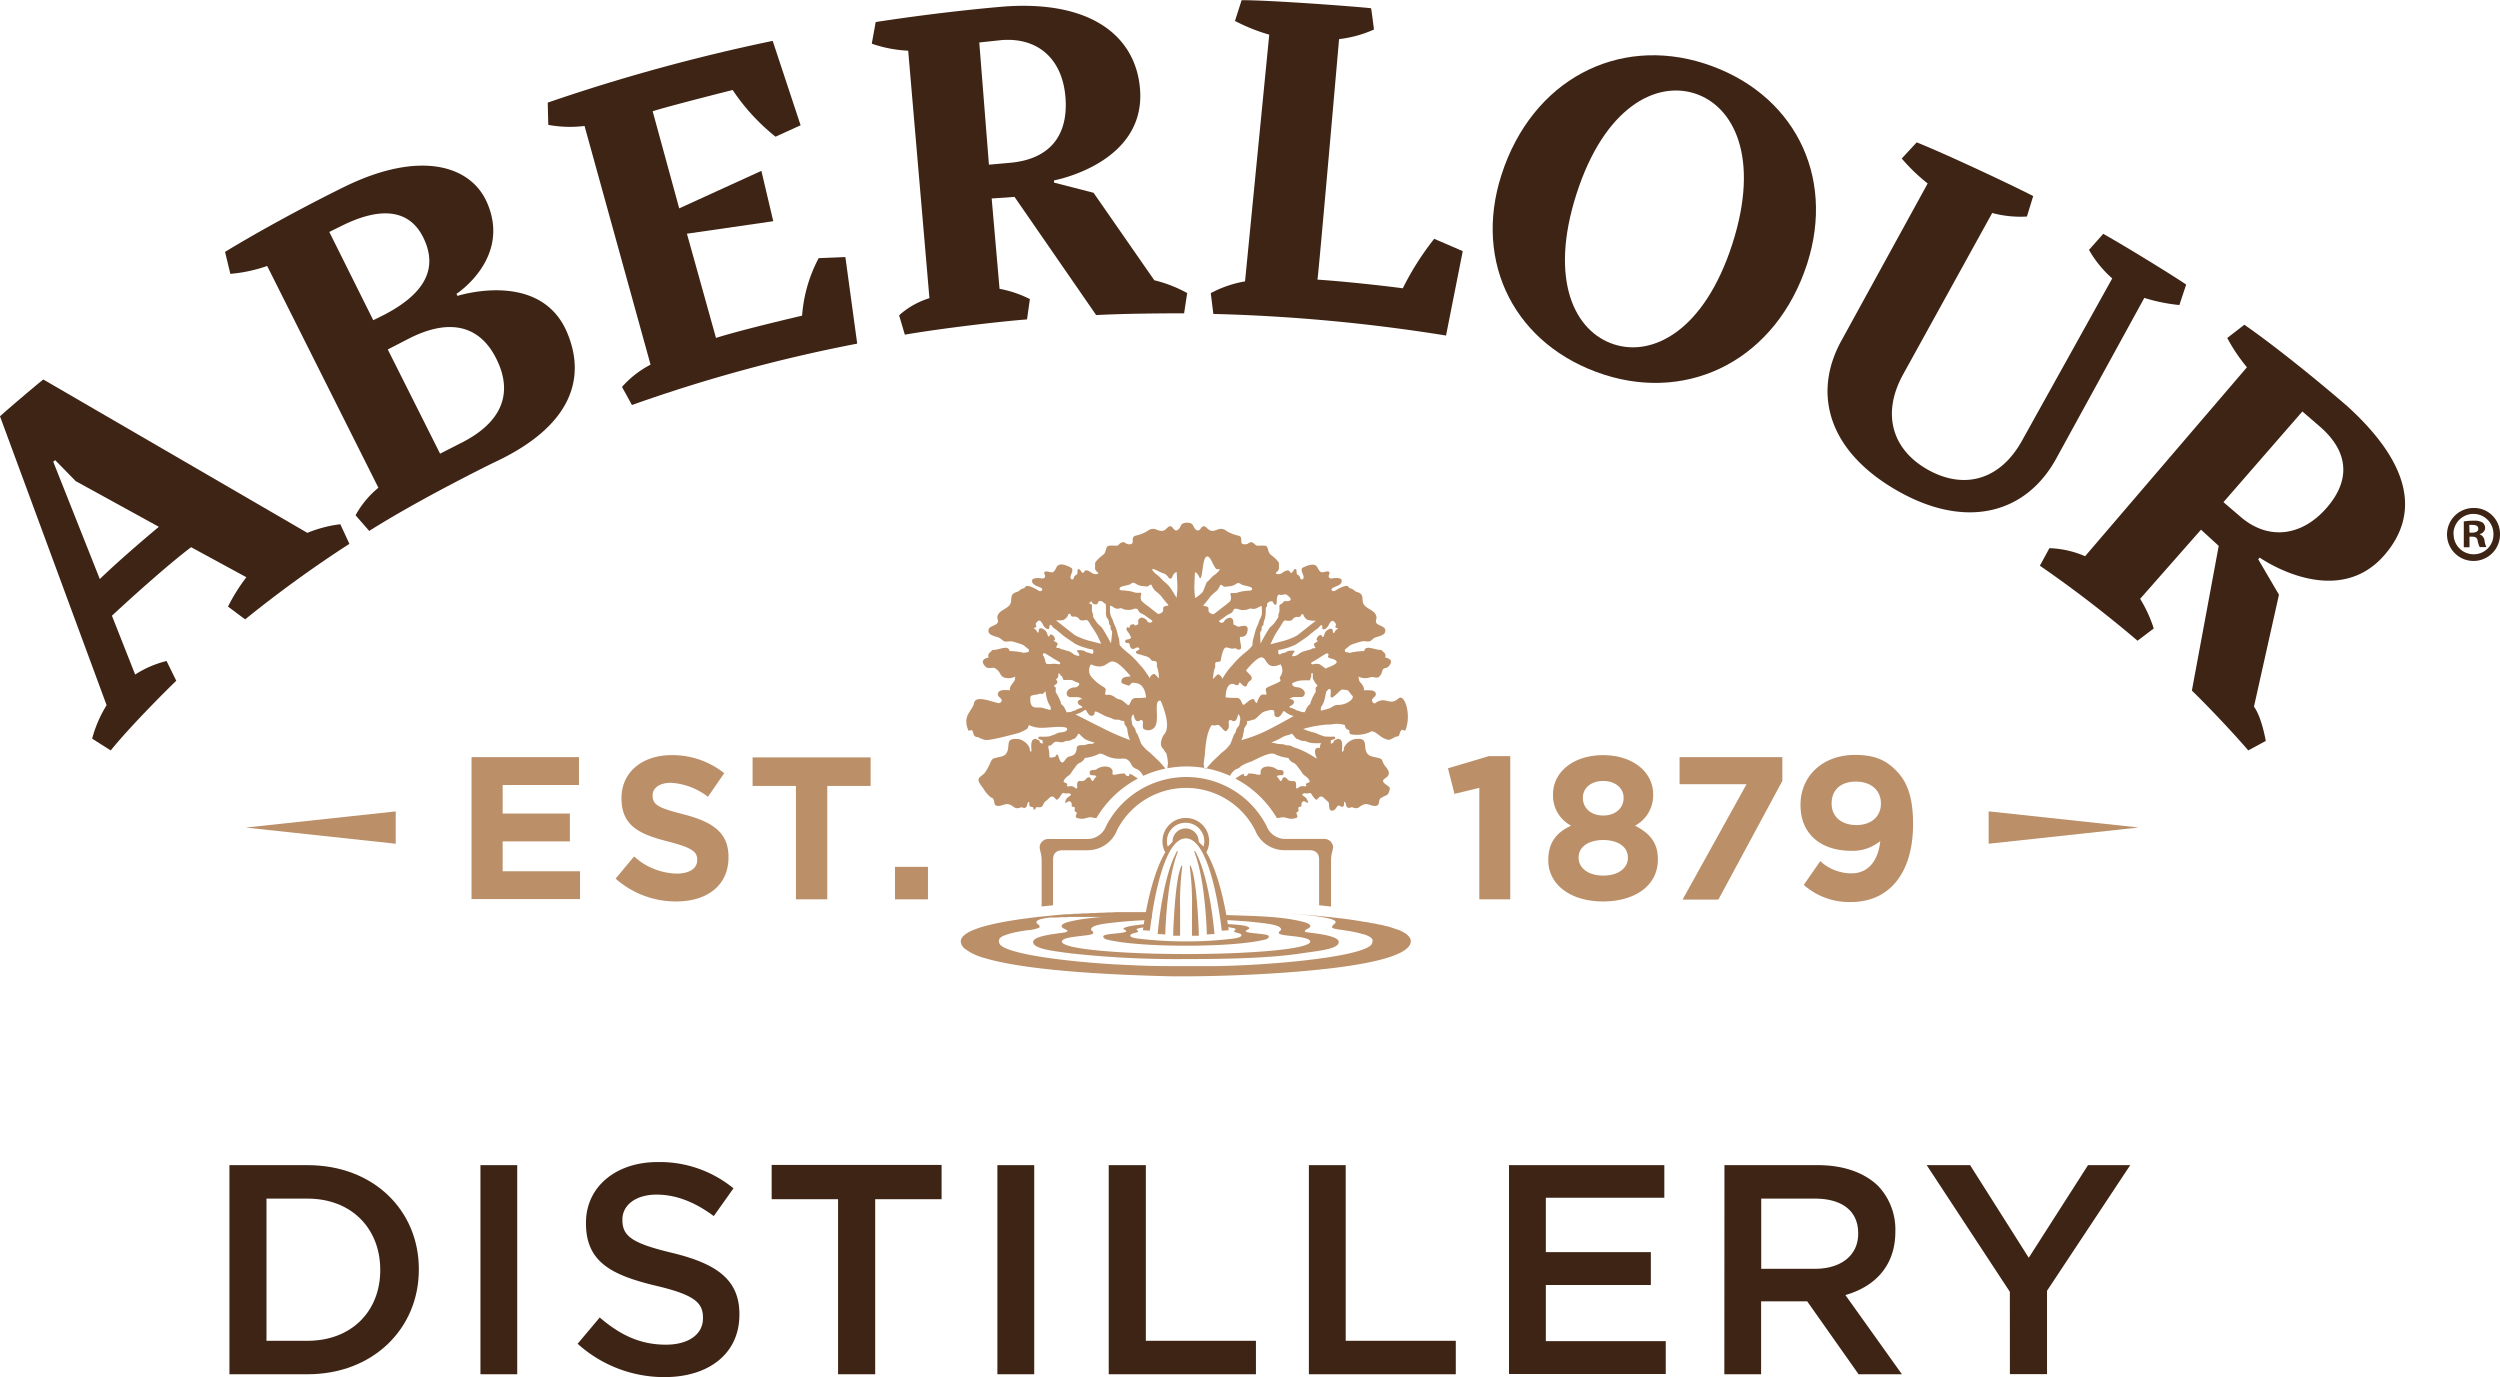 <?xml version="1.0" encoding="UTF-8"?> <svg xmlns="http://www.w3.org/2000/svg" id="Artwork" viewBox="0 0 437.82 241.19"><defs><style>.cls-1{fill:#3e2415;}.cls-2{fill:#bb8f68;}</style></defs><title>aberlour_logo</title><path class="cls-1" d="M49.51,210.29H63.19c11.53,0,19.49,7.9,19.49,18.2v.11c0,10.3-8,18.31-19.49,18.31H49.51Zm13.68,30.76c7.7,0,12.73-5.18,12.73-12.35v-.1c0-7.17-5-12.45-12.73-12.45H56v24.9Z" transform="translate(-9.33 -6.24)"></path><path class="cls-1" d="M93.47,210.29h6.44v36.62H93.47Z" transform="translate(-9.33 -6.24)"></path><path class="cls-1" d="M110.49,241.57l3.87-4.6c3.51,3,7,4.76,11.58,4.76,4,0,6.5-1.83,6.5-4.61V237c0-2.62-1.47-4-8.28-5.6-7.81-1.88-12.21-4.18-12.21-10.93v-.1c0-6.28,5.24-10.62,12.53-10.62a20.34,20.34,0,0,1,13.3,4.6l-3.45,4.86c-3.3-2.45-6.61-3.76-10-3.76-3.77,0-6,1.93-6,4.34v.1c0,2.83,1.67,4.08,8.7,5.76,7.75,1.88,11.79,4.65,11.79,10.72v.11c0,6.85-5.4,10.93-13.1,10.93A22.62,22.62,0,0,1,110.49,241.57Z" transform="translate(-9.33 -6.24)"></path><path class="cls-1" d="M156.1,216.25H144.47v-6h29.76v6H162.6v30.66h-6.5Z" transform="translate(-9.33 -6.24)"></path><path class="cls-1" d="M184,210.29h6.45v36.62H184Z" transform="translate(-9.33 -6.24)"></path><path class="cls-1" d="M203.5,210.29H210v30.76h19.28v5.86H203.5Z" transform="translate(-9.33 -6.24)"></path><path class="cls-1" d="M238.55,210.29H245v30.76h19.28v5.86H238.55Z" transform="translate(-9.33 -6.24)"></path><path class="cls-1" d="M273.6,210.29h27.2V216H280.05v9.52h18.39v5.76H280.05v9.83h21v5.76H273.6Z" transform="translate(-9.33 -6.24)"></path><path class="cls-1" d="M311.33,210.29h16.35c4.61,0,8.22,1.36,10.58,3.66a11.06,11.06,0,0,1,3,7.9v.1c0,6-3.62,9.63-8.75,11.09l9.9,13.87h-7.59l-9-12.77h-8.07v12.77h-6.44Zm15.87,18.15c4.61,0,7.55-2.41,7.55-6.12v-.1c0-3.93-2.83-6.07-7.6-6.07h-9.38v12.29Z" transform="translate(-9.33 -6.24)"></path><path class="cls-1" d="M361.31,232.47l-14.56-22.18h7.6l10.27,16.22L375,210.29h7.39l-14.57,22v14.6h-6.5Z" transform="translate(-9.33 -6.24)"></path><path class="cls-2" d="M78.63,154l-26.26-2.83,26.26-2.83Z" transform="translate(-9.33 -6.24)"></path><path class="cls-2" d="M357.6,148.33l26.26,2.83L357.6,154Z" transform="translate(-9.33 -6.24)"></path><path class="cls-2" d="M91.91,138.83h18.82v4.88H97.36v5h11.77v4.88H97.36v5.23h13.55v4.87h-19Z" transform="translate(-9.33 -6.24)"></path><path class="cls-2" d="M117.14,160.11l3.24-3.88a11.48,11.48,0,0,0,7.45,3c2.24,0,3.6-.89,3.6-2.35v-.07c0-1.39-.86-2.1-5-3.17-5-1.28-8.26-2.67-8.26-7.61V146c0-4.52,3.63-7.51,8.73-7.51a14.49,14.49,0,0,1,9.26,3.16l-2.85,4.13a11.7,11.7,0,0,0-6.49-2.45c-2.1,0-3.2,1-3.2,2.17v.07c0,1.64,1.07,2.17,5.38,3.27,5.06,1.32,7.91,3.13,7.91,7.47v.08c0,4.94-3.78,7.72-9.16,7.72A15.88,15.88,0,0,1,117.14,160.11Z" transform="translate(-9.33 -6.24)"></path><path class="cls-2" d="M148.72,143.88h-7.59v-5H161.8v5h-7.59v19.86h-5.49Z" transform="translate(-9.33 -6.24)"></path><path class="cls-2" d="M166.07,158.05h5.77v5.69h-5.77Z" transform="translate(-9.33 -6.24)"></path><path class="cls-2" d="M268.4,144.21l-4.35,1.06-1.14-4.48,7.16-2.13h3.75v25.08H268.4Z" transform="translate(-9.33 -6.24)"></path><path class="cls-2" d="M280.48,156.91v-.07c0-3,1.39-4.81,4-6a5.93,5.93,0,0,1-3.17-5.45v-.07c0-3.81,3.49-6.83,8.76-6.83s8.77,3,8.77,6.83v.07a6,6,0,0,1-3.17,5.45c2.53,1.31,4,2.91,4,5.87v.07c0,4.62-4.1,7.33-9.63,7.33S280.48,161.25,280.48,156.91Zm13.94-.43v-.07c0-1.92-1.82-3.06-4.32-3.06s-4.31,1.14-4.31,3.06v.07c0,1.71,1.61,3.1,4.31,3.1S294.42,158.22,294.42,156.48ZM293.67,146v-.08c0-1.52-1.32-2.91-3.57-2.91s-3.56,1.35-3.56,2.88V146c0,1.74,1.39,3.06,3.56,3.06S293.67,147.73,293.67,146Z" transform="translate(-9.33 -6.24)"></path><path class="cls-2" d="M315.2,143.57H303.47v-4.74h18V143l-11.2,20.78H304Z" transform="translate(-9.33 -6.24)"></path><path class="cls-2" d="M325.22,161.21l2.89-4.16a8.07,8.07,0,0,0,5.45,2.14c3.06,0,4.7-2.32,5.06-5.66a7.61,7.61,0,0,1-5.06,1.71c-5.42,0-8.91-3-8.91-8v-.08c0-5,3.88-8.71,9.51-8.71,3.36,0,5.32.81,7.2,2.7s3,4.48,3,9.39v.08c0,8.07-3.81,13.59-10.9,13.59A12,12,0,0,1,325.22,161.21ZM338.73,147v-.07c0-2.21-1.64-3.81-4.39-3.81s-4.24,1.57-4.24,3.78V147c0,2.2,1.64,3.73,4.35,3.73S338.73,149.12,338.73,147Z" transform="translate(-9.33 -6.24)"></path><path class="cls-2" d="M179.4,134.07c.49.22.29.77.63,1.07s.36.1.59.2a5,5,0,0,0,1.3.49c1,.11,5.23-1.09,5.76-1.21A8.47,8.47,0,0,0,189,134c.45-.17.48-.79.49-.79a5.22,5.22,0,0,0,2.61.48c1.13,0,5-.61,3.93.59a2.8,2.8,0,0,1-1.07.23,2.2,2.2,0,0,0-.74.27c-.14.08-.87.32-1,.38a2.32,2.32,0,0,1-.68.08,6.15,6.15,0,0,1-1,0c-.36,0-.39.22-.39.22,0,.24.33.27.58.36s.19.16.19.38.11.41-.35.13c-.25-.16-.08-.14-.23-.37s-.24-.07-.46-.25-.72,0-.82.31c0,.09,0,.1-.09.26a4.85,4.85,0,0,0,0,1.25c0,.7-.31.23-.31-.12s-.26-.58-.42-.83a3,3,0,0,0-1.54-.92c-.42,0-1.1-.07-1.46.21s-.28,1.16-.4,1.65c-.3,1.2-1,1.17-2.07,1.42-.71.18-.72.31-1,.86a9.25,9.25,0,0,1-1,1.81c-.22.3-1,.73-1.07,1.09-.11.51.62,1.31.85,1.65a5.75,5.75,0,0,0,1.24,1.48c.23.17.32.09.47.3.34.51,0,1.18.82,1.25.6.06,1.21-.38,1.77-.32a2.59,2.59,0,0,1,1,.49,1,1,0,0,0,.78.22c.41-.05.25-.12.68-.16,0,.06.45.15.51.12.38-.17.38-.49.46-.8a.39.39,0,0,1,.3-.27v.48a.41.41,0,0,0,.37.41c.19,0,.38.06.38.35s.13.08.28.06,0-.29.26-.35.72.15,1-.19.18-.54.5-.79.63-.55.85-.77a.65.65,0,0,1,.61-.08c.25.22.3.3.46.46s.38-.09.6-.38.31-.47.44-.63a.33.33,0,0,1,.44-.06,2,2,0,0,0,.63,0c.25,0,.59.13.44.32s-.69.47-.76.69-.38.64-.16.64.44-.26.7-.26.4.35.4.51c0,0-.06.48.13.45s.52.08.41.35a.44.44,0,0,0,.19.58c.16.08.21.14.1.37s-.25.55.09.66a2.57,2.57,0,0,0,1.26.12,7,7,0,0,1,1-.24c.28,0,.84.16,1.14.15a18.35,18.35,0,0,1,7.26-6.92l-.28-.19c-.44-.27-.84-.62-1.13-.59-.11,0-.13.15-.13.27s-.29.07-.46,0-.19-.35-.36-.38a5.07,5.07,0,0,0-1.21.13,2.3,2.3,0,0,1-.76.09c-.14,0-.1-.45-.1-.66s-.26-.48-.46-.61a2,2,0,0,0-1.14-.15,2.53,2.53,0,0,0-1,.32,1.06,1.06,0,0,1-.82.27c-.38,0-.65.22-.59.45s0,.46.38.46.92.07.75.28a2.56,2.56,0,0,0-.45.59c-.07.17-.24.27-.41-.09s-.29-.5-.58-.38-.36.36-.57.51a1.68,1.68,0,0,1-.86.11.4.4,0,0,0-.42.36,1.93,1.93,0,0,0,0,.76c0,.14-.19.29-.42.06a1,1,0,0,0-.78-.28c-.25,0-.37.09-.58,0s.23-.31-.09-.48a2.82,2.82,0,0,0-.52-.23s-.15-.42.82-1.12c.51-.37.48-.57.88-1.08s.63-.93,1-1.12.38-.14.65-.42a1.22,1.22,0,0,0,.34-.49,7.14,7.14,0,0,0,2.38-.66c.87-.46,1.49,1,4.25.77,1.25-.08,1.49,1.11,1.7,1.33a1.53,1.53,0,0,0,.82.51,2.56,2.56,0,0,1,.9.86l.19.32a18.43,18.43,0,0,1,15.2,0c.07-.13.14-.24.19-.32a2.56,2.56,0,0,1,.9-.86,1.53,1.53,0,0,0,.82-.51,8.28,8.28,0,0,1,1.76-.8c1.3-.57,3.32-1.76,4.19-1.3a7.2,7.2,0,0,0,2.38.66,1.22,1.22,0,0,0,.34.49c.27.28.29.23.65.42s.58.61,1,1.12.37.71.88,1.08c1,.7.82,1.12.82,1.12a2.82,2.82,0,0,0-.52.23c-.32.17.12.42-.09.48s-.33,0-.58,0a1,1,0,0,0-.78.28c-.23.23-.46.08-.42-.06a1.93,1.93,0,0,0,0-.76.4.4,0,0,0-.42-.36,1.68,1.68,0,0,1-.86-.11c-.21-.15-.27-.38-.57-.51s-.42,0-.58.38-.34.26-.41.09a2.56,2.56,0,0,0-.45-.59c-.17-.21.33-.28.75-.28s.31-.23.38-.46-.21-.47-.59-.45a1.06,1.06,0,0,1-.82-.27,2.53,2.53,0,0,0-1-.32,1.91,1.91,0,0,0-1.13.15c-.21.13-.47.4-.47.61s0,.66-.1.66a2.3,2.3,0,0,1-.76-.09,5.07,5.07,0,0,0-1.21-.13c-.17,0-.19.32-.36.38s-.46.14-.46,0,0-.26-.13-.27c-.29,0-.69.32-1.13.59l-.28.19a18.37,18.37,0,0,1,7.27,6.92c.3,0,.85-.15,1.13-.15a7.46,7.46,0,0,1,1,.24,2.54,2.54,0,0,0,1.25-.12c.34-.11.19-.42.09-.66s-.06-.29.1-.37a.44.44,0,0,0,.19-.58c-.1-.27.22-.38.41-.35s.13-.45.13-.45c0-.16.15-.51.4-.51s.47.26.7.26-.1-.41-.16-.64-.6-.51-.76-.69.19-.32.44-.32a2,2,0,0,0,.63,0,.34.34,0,0,1,.44.06c.13.16.22.35.45.63s.44.54.59.38.22-.24.46-.46a.65.65,0,0,1,.61.08,11.45,11.45,0,0,0,.85.77c.32.25.07,1.05.35,1.4s.79.2,1.16-.42.73-.06.92-.06a.41.41,0,0,0,.38-.41v-.48a.38.38,0,0,1,.29.27c.08.31.08.63.46.8.06,0,.53-.06.51-.12.43,0,.27.11.68.16a1,1,0,0,0,.78-.22,2.59,2.59,0,0,1,1-.49c.57-.06,1.17.38,1.77.32.84-.07.48-.74.82-1.25.15-.21.24-.13.47-.3.54-.41,1-.08,1.24-1.48.06-.41-1.07-.78-1.18-1.28s1-.59,1-1.46c0-.7-.76-1.16-1-1.81s-.25-.68-1-.86c-1-.25-1.77-.22-2.07-1.42-.12-.49,0-1.3-.4-1.65s-1-.2-1.46-.21a3,3,0,0,0-1.54.92c-.16.25-.41.48-.41.83s-.32.82-.32.12a4.85,4.85,0,0,0,0-1.25c0-.16-.06-.17-.09-.26-.1-.31-.59-.51-.82-.31s-.3,0-.46.25,0,.21-.23.37c-.46.28-.35.09-.35-.13s-.06-.28.19-.38.6-.12.58-.36c0,0,0-.26-.39-.22a6.15,6.15,0,0,1-1,0,2.32,2.32,0,0,1-.68-.08c-.14-.06-.88-.3-1-.38a2.2,2.2,0,0,0-.74-.27,13.19,13.19,0,0,1-1.81-.6,18.41,18.41,0,0,1,4.31-.78c1.14,0,1.44-.33,3,.08,0,0,0,.62.49.79.63.25,0,.5.53.83a5.9,5.9,0,0,0,3.33-.35c.88-.66,1.63,1,3.19,1.31.41.08.92-.33,1.29-.49s.37,0,.59-.2.14-.85.63-1.07c.06.07.49.2.53.12,1.13-2.67-.12-6.55-1.2-5.59-1.63,1.43-2.16-.53-4.06.82-.21.15-.47-.11-.55-.36-.18-.57.8-.7.63-1.37s-1.47-.51-2.07-.53c.09-.76-.55-1.17-.85-1.73,0-.07-.07-.57-.12-.67a2.61,2.61,0,0,0,2,.16c.61-.24,1.24.26,1.62-.11.94-.93.13-1.38,1.39-1.6.53-.35,1.4-1.46-.3-1.77.17-.77-.18-.77-.69-1.34-1.2.05-2.74-1-3,.2a10.45,10.45,0,0,0-1.75.16c-.18,0-.49.1-.77.16a1.94,1.94,0,0,0-.52-.1.33.33,0,0,1-.25-.57,8.12,8.12,0,0,0,.73-.59,4.48,4.48,0,0,1,.58-.29c.51-.15,1-.33,1.55-.46s.87.06,1.28,0,.57-.4.89-.59c.55-.3,1.75-.38,1.93-1.07.29-1-1.15-1-1.55-1.59-.22-.35.15-.74,0-1.19-.32-1.18-2-1.22-2.34-2.39-.17-.67.11-1.29-.69-1.7-.21-.1-.42-.12-.63-.24s-.22-.21-.36-.29a1.82,1.82,0,0,0-.67-.27l-.22-.26c-.44-.51-2.31.72-2.31.72-.54.25-.86-.25-.4-.51.23-.13.2-.08.86-.38s.76-.67.68-1-.84-.42-1.51-.29-.88-.21-.67-.68-.05-.63-.71-.46-.85.17-1.35-.77-1.89-.25-2.48,0-.08,1,.05,1.56-.38.68-.51.42-.16-.55-.42-.63-.29-.38-.29-.76-.33-.38-.5-.09-.46.72-.67.26-.84-.17-1.35.21-1.38.2-1-.13c.71-.56.34-.81.45-1.43.07-.42-1-1.31-1.46-1.65s-.42-1.18-.71-1.44-1.35-.08-1.68-.13-.46-.46-.93-.59-.54.47-1.42.34.13-1.31-1-1.52a7.1,7.1,0,0,1-2-.8,1.47,1.47,0,0,0-1.72-.17c-1,.34-1.26,0-1.51-.17s-.72-.93-1.26-.12-1.09.12-1.34-.47-1.07-.51-1.07-.51-.84-.08-1.09.51-.8,1.27-1.34.47-1-.09-1.26.12-.54.51-1.51.17a1.47,1.47,0,0,0-1.72.17,7.1,7.1,0,0,1-2,.8c-1.14.21-.13,1.4-1,1.52s-.85-.49-1.42-.34-.59.55-.93.59-1.38-.12-1.68.13-.25,1.1-.71,1.44-1.53,1.23-1.46,1.65c.11.62-.26.87.45,1.43.43.33-.46.51-1,.13s-1.13-.68-1.35-.21-.5,0-.66-.26-.51-.29-.51.09,0,.68-.29.76-.3.38-.42.63-.63.13-.5-.42.62-1.27,0-1.56-2-1-2.48,0-.67.94-1.34.77-.93,0-.72.46,0,.8-.66.68-1.43,0-1.52.29,0,.68.68,1,.63.25.86.38c.46.26.14.76-.4.51,0,0-1.87-1.23-2.31-.72l-.22.26a1.89,1.89,0,0,0-.67.27c-.13.08-.22.21-.36.29s-.42.14-.63.24c-.8.41-.52,1-.69,1.7-.31,1.17-2,1.21-2.34,2.39-.12.45.25.84,0,1.19-.4.62-1.83.54-1.55,1.59.18.69,1.38.77,1.93,1.07.32.19.55.5.89.59s.87-.07,1.28,0,1,.31,1.55.46a5.12,5.12,0,0,1,.58.28,7.08,7.08,0,0,0,.73.6.33.33,0,0,1-.25.57,1.94,1.94,0,0,0-.52.1c-.28-.06-.59-.14-.77-.16a10.36,10.36,0,0,0-1.75-.16c-.25-1.19-1.79-.15-3-.2-.51.57-.86.57-.69,1.34-1.7.31-.83,1.42-.3,1.77,1.26.22,1.07-.37,2,.56.38.38.4.91,1,1.15a2.61,2.61,0,0,0,2-.16c-.05.1-.08.6-.12.67-.3.56-.94,1-.84,1.73-.61,0-1.89-.22-2.08.53s.81.8.63,1.37a.57.57,0,0,1-.55.36c-1.48-.33-4-1.42-4.28,0s-2.11,2.1-1,4.77C178.91,134.27,179.34,134.14,179.4,134.07Zm47.12-1.7a3.89,3.89,0,0,0-.09.53,1.12,1.12,0,0,1-.33.68,1.43,1.43,0,0,0-.34.76c-.08.3-.29.46-.38.68s-.35,1-.6,1.54a6.78,6.78,0,0,1-1.52,1.52l-1.46,1.39c-.29.28-.81.89-1.24,1.4l-.34-.08c0-.27-.08-.54-.09-.82a12.88,12.88,0,0,1,.19-1.35c.24-4.68,1.27-5.41,1.27-5.41,1.06.33.79-.59,1.83.65.66.8.79.26,1,0s.06-1.14.09-1.28.28-.33.4-.24c1.12.77,1.15-1,1.29-1S226.61,131.94,226.52,132.37Zm-.78-3.91a16.67,16.67,0,0,1-1.76-.08s-.07-2.4,1.21-2.38c.37,0,.94.65,1.19-.2.06-.2.48.38.65.49.9.54.44-.31,1.23-.83,1-.69-.93-1.58-.66-1.89,4.52-5.24,2.17.73,6-1l.22.48a1.86,1.86,0,0,1-.19,1.55c-.49.64.27.67-.19,1s-2.1.91-2.33,1.14-.07.52,0,.91-.23.2-.64.22c-.6,0-1,1.45-1,1.45-.27.17-.45-.73-.72-.66a1.7,1.7,0,0,0-.78.38l-.77.62c-.11.07-.25,0-.47-.54S226.19,128.42,225.74,128.46Zm1,7.39a5.12,5.12,0,0,0,.32-1c0-.3.1-.46.13-.68a1.26,1.26,0,0,1,.16-.61c.15-.25.3-.34.34-.51s0-.55.12-.55a1.65,1.65,0,0,0,.59-.1,1.1,1.1,0,0,1,.53-.13c.23,0,1.19-1.08,1.53-1.27a2.2,2.2,0,0,1,.63-.24c1.31-.39,1.47-.16,1.41.55a.53.53,0,0,0,.76.47c.5-.17.76-1.14,1-1a3.5,3.5,0,0,0,.79.55,4.15,4.15,0,0,0,.84.3s-2.7,1.56-4.84,2.61A26.19,26.19,0,0,1,226.78,135.85Zm10.76.14a1.85,1.85,0,0,1,.88.22,4.41,4.41,0,0,0,1.33.19c.41,0,1,0,1,0a1,1,0,0,0-.19.85s-.89-.32-.89.61a2.07,2.07,0,0,0,.25,1c.1.22.13.32-.59-.16a18.81,18.81,0,0,0-1.83-1,10.66,10.66,0,0,0-1.42-.54c-.44-.16-.62-.35-.91-.38a1.9,1.9,0,0,1-.72-.09,2.21,2.21,0,0,0-.91-.13c-.25,0-1.54-.29-1.54-.29a14.1,14.1,0,0,0,2.09-1c.34-.22,1.25-.34,1.44-.52s.62.8,1,.9S237.11,136,237.54,136Zm2.31-9.43c-.14.1-.06.42-.06.7s-.12.31-.21.48-.14.27-.27.51-.13.31-.31.71-.09.53-.26.64a1.53,1.53,0,0,0-.39.42,2.8,2.8,0,0,0-.28.49l-.21.46s-.23,0-.52-.06-.32-.11-.61-.19a1.39,1.39,0,0,1-.57-.25,4,4,0,0,0-.9-.31c-.15-.06,0-.29.19-.35a.84.84,0,0,0,.5-.46c.17-.28-.16-.53-.4-.64a.57.57,0,0,0-.44,0,2,2,0,0,1,.44-.28,1.44,1.44,0,0,1,.72-.12l.94,0a.65.65,0,0,0,.65-.5c.11-.3-.19-.7-.19-.7a1.67,1.67,0,0,0-.94-.49c-.4-.06-.26,0-.66-.13s-.49-.52-.33-.63a3.24,3.24,0,0,1,.61-.25,3.46,3.46,0,0,1,1.22-.21,5.67,5.67,0,0,1,1,0c.33,0,.25-.32.38-.53s0-.42.08-.64.25-.14.25.07,0,.42,0,.65.17.38.23.53a2.93,2.93,0,0,0,.46.66C240.13,126.32,240,126.45,239.85,126.56Zm-.39-4c-.67.13-.41-.31-.41-.31.22-.13,1.22-.7,1.44-.86s.82-.51,1.07-.66.63,0,.41.37.64.48.85.56c1.92.7-1.08,1.44-1.17,1.63s-1.06-.76-1.31-.76A5.11,5.11,0,0,0,239.46,122.51Zm6,4.65c.17.1.5.68.72.85.51.41-.83,1.7-2.64,1.63-.52,0-1,.49-1.43.63s-1.4.38-1.4.38a1.08,1.08,0,0,1,.16-.86,3.26,3.26,0,0,0,.4-.87c.08-.27.16-.59.21-.86s.14-.72.14-.72,1-1.39.78.46c-.2,1.61,1.63-.86,2-.84A4.09,4.09,0,0,1,245.44,127.16ZM240,116.37a2.73,2.73,0,0,0,.53-.54s.41-.42.38.38c0,.49.72.28,1.13-.54s.7-.83,1.05-.44.15.5.12.69.06.29.26.29h.14a.51.51,0,0,0,0,.13.61.61,0,0,1-.14.11,1,1,0,0,0-.42.51c-.1.19-.19.21-.27,0s0-.43-.14-.53a.51.51,0,0,0-.57,0c-.17.13-.42.19-.57.42a2,2,0,0,0-.29.64c-.06.23-.19.36-.32.25s-.06-.36-.31-.3a.81.81,0,0,0-.53.41,1.4,1.4,0,0,0-.17.42c0,.1.28.17.21.27s-.37.21-.5.32a.31.31,0,0,0-.1.42c.08.19.29.43.12.47s-.35,0-.5.08a1.37,1.37,0,0,1-.44.21,2.65,2.65,0,0,0-.57.15,2.83,2.83,0,0,1-.61.16,5.85,5.85,0,0,0-.95.6,2,2,0,0,1-.53.19c-.17,0-.4.12-.36-.15s.57-.76.36-.78a2.38,2.38,0,0,0-.79,0,1.36,1.36,0,0,0-.69.25c-.28.17-.69.13-.83.26s-.3.19-.38.08a.45.45,0,0,1-.12-.46l0-.27a5.25,5.25,0,0,0,1.25-.28,9.32,9.32,0,0,0,1.89-.73c.45-.32,1.77-1.17,2.14-1.49S239.77,116.49,240,116.37Zm-4.36-1.58a1,1,0,0,1,.76-.51c.36,0,.62.09.75-.25s.38-.25.46-.1a1.39,1.39,0,0,0,.69.85,4.17,4.17,0,0,0,1.48.16l-3.3,2.6a12.21,12.21,0,0,1-2.85,1.07l-1.8.46s.52-1.2.9-1.83.55-.85.86-1.34.53-1.1.91-1S235.44,115,235.63,114.79Zm-5.13,1c.12-.08.09-.3.11-.47a1.47,1.47,0,0,1,.17-.55,5.76,5.76,0,0,0,.21-1.27c0-.21,0-.49,0-.69s.25-.41.25-.41-.08-.42.06-.54a1.15,1.15,0,0,1,.52-.31c.27,0,.4,0,.47.19s.16.44.48.4-.13-2.08.79-1.72c.18.07.89-.16,1-.09,1.86,1.29-.12,1.23-.12,1.17,0-.23-.59.41-.59.43s-.44.16-.46.36,0,.54,0,.81a1.09,1.09,0,0,1-.11.54,1.44,1.44,0,0,0-.09.54.44.44,0,0,1-.13.35c-.13.14-.39.65-.62.9s-.48.48-.78.76a28,28,0,0,0-1.59,2.78s-.06-1.67-.06-1.86a.71.71,0,0,1,.19-.43.7.7,0,0,0,.08-.46A.5.5,0,0,1,230.5,115.76Zm-.87-3.13a1.15,1.15,0,0,1,.48-.25l.19,0s0,.33,0,.54a4.46,4.46,0,0,1,0,.89,3.73,3.73,0,0,1-.33.85c-.14.24-.23.65-.39,1a6.65,6.65,0,0,0-.51,1.43c-.11.47-.33,1.17-.36,1.4l-.06.76a6.21,6.21,0,0,1-.8.86c-.38.32-.82.66-1.28,1.08a12,12,0,0,0-1.13,1.17c-.31.38-.65.69-1,1.15s-.73,1-.83,1.21l-.25.4a.75.75,0,0,0-.2-.47c-.19-.17-.44-.48-.69-.25s-.34.34-.59.59-.12,0-.08-.51a5.2,5.2,0,0,1,.3-1.35c.12-.38-.05-.55.08-.84s.85-.07.9-.34c.64-3.39,1-2.1,2.14-2.15.33,0,.34-.13.57,0s.6.34.83,0-.45-2.11,0-2.07a1,1,0,0,0,1.14-.88c.44-1.68-1.4-.8-1.61-.89a1.65,1.65,0,0,1-.48-.24c-.34-.21-.34,0-.35-.29s0-.64-.13-.78-.34-.32-.63-.24a1.49,1.49,0,0,0-.71.4c-.13.17-.19.37-.36.41a.6.6,0,0,1-.48,0c-.13-.08-.36-.23.08-.48s.67-.49,1.05-.74.69-.34.88-.49a1.43,1.43,0,0,0,.36-.55c0-.1.33-.25.82-.06a2,2,0,0,0,1,.13,2,2,0,0,0,.88-.19c.25-.17.6.08.84,0A1.25,1.25,0,0,0,229.63,112.63Zm-6.07-3.74c.23.18.61,0,1.14,0a2.58,2.58,0,0,0,1.19-.49c.42-.22.66.07.88.19s1.52.34,1.72.53.19.5-.31.53a8.17,8.17,0,0,0-1.85.25,2.54,2.54,0,0,1-1.25.16c-.38-.07-.27.33-.2.55a1.26,1.26,0,0,1-.13.89,9.94,9.94,0,0,1-1.24,1c-.39.33-1.36,1.06-1.56,1.22s-.46,0-.75-.18-.24-.56-.24-.82-.57-.37-.81-.39.1-.31.35-.62.59-.74.77-1a7.27,7.27,0,0,1,1.1-1,3.36,3.36,0,0,0,.64-1S223.08,108.48,223.56,108.89Zm-5-2.47c.57.11.84,1,.84,1,.59.51.42-3.49,1.24-3.74s1.25,2.45,2,2.22-.26.78-.64,1-.9.92-1.2,1.14-.61,1.53-.91,1.91a6.87,6.87,0,0,1-1.27,1s-.14-1.27-.14-1.8S218.6,106.42,218.6,106.42ZM196.14,131l-.21-.46a3.81,3.81,0,0,0-.27-.49,1.57,1.57,0,0,0-.4-.42c-.17-.11-.07-.23-.25-.64s-.19-.48-.32-.71l-.27-.51c-.09-.17-.21-.21-.21-.48s.08-.6-.06-.7-.32-.31-.13-.38.56-.27.46-.66c0-.16-.42-.24,0-.52.2-.12.19-.45.19-.66s.17-.27.25-.07.33.29.45.5.05.53.38.53a6.68,6.68,0,0,1,.91,0c.73,0,.65.19,1,.3a3,3,0,0,1,.61.25c.16.11.07.43-.33.63s-.26.07-.66.13a1.67,1.67,0,0,0-.94.49s-.29.4-.19.7a.65.65,0,0,0,.65.5l1,0a1.54,1.54,0,0,1,.71.11,2.33,2.33,0,0,1,.44.29.57.57,0,0,0-.44,0c-.24.11-.57.36-.4.64a.84.84,0,0,0,.5.46c.21.06.34.29.19.35a4.17,4.17,0,0,0-.9.31,1.39,1.39,0,0,1-.57.25c-.29.08-.31.17-.6.19S196.14,131,196.14,131Zm-2.47-8.49c-.26,0-1,.1-1.14-.09a1.45,1.45,0,0,1-.16-.51,2.27,2.27,0,0,0-.34-.83c-.22-.38.15-.53.41-.37s.84.5,1.07.66,1.23.73,1.44.86c0,0,.26.44-.4.31A5.18,5.18,0,0,0,193.67,122.48Zm6.82,14a2.24,2.24,0,0,0-.92.13,1.9,1.9,0,0,1-.72.09c-.29,0-.93,0-.95.5-.1,1.55-1.14,1.33-1.56,1.6-.62.39-1,2-1.65-.14-.2-.69-.54,0-.59.16.07-.21-1,.39-1-.2a5.09,5.09,0,0,0-.18-1.47c-.05-.55.46-.37.46-.37s.51-.68.92-.68.91.19,1.26.06a1.85,1.85,0,0,1,.88-.22c.44,0,.6-.25,1-.35s.7-1.06.89-.87a8,8,0,0,0,1,.93,7.66,7.66,0,0,0,1.7.6A1.09,1.09,0,0,1,200.49,136.53Zm2.42-2.51c-2.14-1.06-5.24-2.65-5.24-2.65a4.47,4.47,0,0,0,.84-.29,5.06,5.06,0,0,0,.84-.51c.21-.13.42.8.92,1a.53.53,0,0,0,.76-.46c-.06-.72,1.21.4,2.52.79a2.46,2.46,0,0,1,.63.25,1.55,1.55,0,0,0,.85.14,1.1,1.1,0,0,1,.53.13,1.65,1.65,0,0,0,.59.1c.1,0,.08.38.12.55s.19.26.34.51a1.26,1.26,0,0,1,.16.61c0,.22.09.38.13.68a5.12,5.12,0,0,0,.32,1S205.05,135.07,202.91,134Zm3.93-4.3-.76-.62a1.78,1.78,0,0,0-.79-.38,1.9,1.9,0,0,1-.63-.3,2.22,2.22,0,0,0-1.14-.49c-.41,0-.67.15-.64-.22s.19-.69,0-.91-.53-.34-1-.69a8,8,0,0,1-1.54-1.47,1.86,1.86,0,0,1-.19-1.55l.22-.48c3.88,1.69,2.39-3.27,6.91,2,.27.32-1.59-.19-1.57,1.05,0,.33.63.45,1.27.67.19.06.44-.49.65-.49a2.84,2.84,0,0,1,1.19.2c1.15.57,1.21,2.38,1.21,2.38a16.67,16.67,0,0,1-1.76.08c-.45,0-.72.19-.95.72S207,129.79,206.84,129.72Zm6.94,11.07-.34.08c-.43-.51-.95-1.12-1.24-1.4l-1.46-1.39a6.78,6.78,0,0,1-1.52-1.52c-.25-.57-.52-1.33-.6-1.54s-.29-.38-.38-.68a1.5,1.5,0,0,0-.33-.76,1.08,1.08,0,0,1-.34-.68,3.89,3.89,0,0,0-.09-.53c-.09-.43.19-1,.32-1s.17,1.76,1.29,1c.12-.09.37.09.4.24s-.11,1,.09,1.28a1.47,1.47,0,0,0,1.95-.25c1-1.25-.32-4.87,1.05-4.67,0,0,2.14,4.54.53,6,0,0-1,1.66-.07,2.44.18.16.17.35.36.57s.2.11.28.62a6.27,6.27,0,0,1,.19,1.35C213.86,140.25,213.77,140.52,213.78,140.79Zm-2.42-34.86c.71.23,1,.51,1.8.77s.81,1.26,1.41.75c0,0,.26-.92.83-1,0,0,.13,2.18.13,2.71s-.15,1.8-.15,1.8-.83-1.43-1.13-1.8a5.86,5.86,0,0,0-1.05-1.06c-.3-.22-.83-.91-1.2-1.14S210.66,105.71,211.36,105.93Zm-5.84,3.19c.19-.19,1.49-.39,1.71-.53s.46-.41.88-.19a2.58,2.58,0,0,0,1.19.49c.53,0,.91.18,1.14,0,.48-.41.55-.18.55-.18a3.36,3.36,0,0,0,.64,1,7.27,7.27,0,0,1,1.1,1c.18.27.53.7.78,1s.59.6.34.62-.81.12-.81.39,0,.68-.24.82-.55.33-.75.18-1.17-.89-1.56-1.22a9.94,9.94,0,0,1-1.24-1,1.26,1.26,0,0,1-.13-.89c.07-.22.18-.62-.2-.55a2.54,2.54,0,0,1-1.25-.16,8.17,8.17,0,0,0-1.85-.25C205.32,109.62,205.32,109.29,205.52,109.12Zm-1.63,3.26a1.15,1.15,0,0,1,.48.25,1.25,1.25,0,0,0,.68.24c.24,0,.59-.21.85,0a1.92,1.92,0,0,0,.87.19,2,2,0,0,0,1-.13c.49-.19.78,0,.83.06a1.29,1.29,0,0,0,.35.55c.19.15.5.24.88.49s.61.49,1.05.74.21.4.09.48a.63.63,0,0,1-.49,0c-.17,0-.23-.24-.35-.41a1.58,1.58,0,0,0-.72-.4c-.29-.08-.46.09-.63.24s-.1.5-.12.78,0,.08-.36.29-.28-.29-.59-.16-.21,0-.38.11-.14.6-.31.5-.3-.19-.36,0a.56.56,0,0,0,.13.63,4.06,4.06,0,0,1,.56.93c.26.42-.67.5-.67.5-.41.09-.4.51-.08.6l.15,0s-.05,0,.1,0,.36.15.34.34,0,.25.21.55.61.1.84,0,.29-.21.56,0-.2.4-.38.5-.25.3,0,.45.28.1.59.19,1.24.38,1.24.38a1.54,1.54,0,0,1,.73.63c.17.21.78,0,.91.34s-.05.46.08.84a5.67,5.67,0,0,1,.29,1.35c0,.55.17.77-.08.51s-.39-.41-.59-.59-.5.08-.69.25a.75.75,0,0,0-.2.47l-.24-.4c-.11-.17-.48-.74-.84-1.21s-.69-.77-1-1.15a12,12,0,0,0-1.13-1.17c-.46-.42-.9-.76-1.28-1.08a6.21,6.21,0,0,1-.8-.86l-.06-.76c0-.23-.25-.93-.36-1.4a6.65,6.65,0,0,0-.51-1.43c-.16-.35-.24-.76-.39-1a3.68,3.68,0,0,1-.32-.85,3.83,3.83,0,0,1-.05-.89c0-.21,0-.54,0-.54Zm-3.56-.64c.08,0,0-.16.08-.24a4,4,0,0,0,.23.35c.1.16.23.21.54.26s.4-.24.48-.4.2-.24.47-.19a1.09,1.09,0,0,1,.52.31,2.24,2.24,0,0,0,.35.23s0,.53,0,.72.07.48,0,.69a3.26,3.26,0,0,0,.1.81c0,.12.15.2.23.36a1.82,1.82,0,0,1,.22.57c0,.17,0,.4.11.47a.52.52,0,0,1,.17.43.76.76,0,0,0,.08.46.66.66,0,0,1,.19.43c0,.19-.21,1.94-.21,1.94a30.1,30.1,0,0,0-1.59-2.78c-.31-.28-.55-.51-.79-.76s-.49-.76-.62-.9a.46.46,0,0,1-.12-.35,1.31,1.31,0,0,0-.1-.54,1.09,1.09,0,0,1-.11-.54c0-.27,0-.6,0-.81s-.37-.21-.46-.36S200.1,111.75,200.33,111.74Zm-4.62,3a1.46,1.46,0,0,0,.7-.85c.07-.15.33-.25.45.1s.39.25.75.25a1,1,0,0,1,.76.51c.19.23.77.17,1.14.09s.6.53.91,1,.49.72.87,1.34.89,1.83.89,1.83l-1.8-.46a12.13,12.13,0,0,1-2.84-1.07l-3.31-2.6A4.17,4.17,0,0,0,195.71,114.78Zm-5.3,1.44h.13c.2,0,.29-.1.26-.29s-.22-.31.12-.69.64-.39,1.05.44,1.15,1,1.13.54c0-.8.38-.38.38-.38a2.73,2.73,0,0,0,.53.54c.22.12,1.07.85,1.45,1.17s1.7,1.17,2.14,1.49a9.32,9.32,0,0,0,1.89.73,5.35,5.35,0,0,0,1.25.28l.06.27a.47.47,0,0,1-.13.46c-.08.11-.23,0-.38-.08s-.55-.09-.82-.26a1.43,1.43,0,0,0-.7-.25,2.38,2.38,0,0,0-.79,0c-.21,0,.31.5.36.78s-.19.19-.36.15a2,2,0,0,1-.53-.19,5.85,5.85,0,0,0-.95-.6,2.83,2.83,0,0,1-.61-.16,2.65,2.65,0,0,0-.57-.15,1.37,1.37,0,0,1-.44-.21c-.14-.08-.33,0-.5-.08s0-.28.13-.47a.32.32,0,0,0-.11-.42c-.13-.11-.44-.21-.5-.32s.21-.17.21-.27a1.4,1.4,0,0,0-.17-.42.79.79,0,0,0-.53-.41c-.25-.06-.19.19-.31.3s-.25,0-.32-.25a2,2,0,0,0-.29-.64c-.15-.23-.4-.29-.57-.42a.51.51,0,0,0-.57,0c-.14.1-.06.32-.14.53s-.17.19-.27,0a1,1,0,0,0-.42-.51.61.61,0,0,1-.14-.11Zm-.53,11.95a2.7,2.7,0,0,1,.92-.22c.31,0,.53-.21.82-.15s.36,0,.48-.12.3-.34.3-.34.1.44.14.72.13.59.21.86a3.26,3.26,0,0,0,.4.87,1.11,1.11,0,0,1,.17.86s-.92-.22-1.41-.38-1.3.07-1.72-.23-.42-1-.42-1.24S189.71,128.27,189.88,128.17Z" transform="translate(-9.33 -6.24)"></path><path class="cls-2" d="M222.91,165.67s16.15.38,19.6,1.55l.16.05c.56.22.63.41.53.58a1.19,1.19,0,0,1-.15.18,2.81,2.81,0,0,0-.35.33.25.25,0,0,0,0,.38,1,1,0,0,0,.28.12c.59.18,1.93.28,3.29.55l.54.11,1.21.31a4,4,0,0,1,1.34.58,1,1,0,0,1,.33.39.72.72,0,0,1,0,.33,1.05,1.05,0,0,1-.11.39c-.25.56-1.53,1.1-3.54,1.59-.5.12-1.05.24-1.64.36-.88.17-1.85.33-2.9.49l-1.07.15c-3.64.5-8,.89-12.59,1.13l-2.74.12-2.75.08-1.38,0c-1.36,0-2.7,0-4,0-2.63,0-5.39,0-8.13-.11l-1.38-.06-2.65-.13h-.16l-2.5-.17c-9.28-.68-17.13-2-17.78-3.47-.32-.71.06-1.13.88-1.45a14.29,14.29,0,0,1,1.93-.55l.68-.14,1.34-.21a6.89,6.89,0,0,0,2.09-.43c.28-.26,0-.47-.29-.69l0,0a1.19,1.19,0,0,1-.15-.18.23.23,0,0,1,0-.18.4.4,0,0,1,.15-.19,1.53,1.53,0,0,1,.41-.21l.33-.11.13,0,.27-.06.18-.05.29-.06.2,0,.33-.06.23,0,.36,0,.24,0,.4,0,.24,0,.45-.06.28,0,.45,0,.28,0,.5-.05.22,0,.57,0,.26,0,.57,0,.23,0,.62,0,.22,0,.62,0,.26,0,.64,0h.15l.7,0,.23,0,.64,0h.2l.65,0h.23l.59,0h.26l.59,0h.16l.66,0H206l.61,0h.21l.48,0h.28l.44,0h.2l.42,0h1.87a2.33,2.33,0,0,0,.42,0l.15-.84h-1.1l-.5,0h-.28l-.59,0h-.37l-.64,0-.37,0-.78,0-.33,0-.87,0-.42,0-.89.05-.44,0-1,.05-.44,0-1,.06-.48,0-1,.06-.54,0-1,.07-.53,0-1,.08-.57,0-1,.09-.58.05-1,.1-.59.06-1,.1-.59.06-.95.12-.58.07-.92.12-.58.08-.88.13-.57.09-.83.14-.55.09-.78.15-.53.1-.72.16-.5.12-.66.16-.46.13c-.21.05-.4.11-.59.17l-.42.14-.52.19-.37.14-.44.2-.32.15c-.13.07-.23.15-.35.22a2.13,2.13,0,0,0-.25.16,2.18,2.18,0,0,0-.27.24,1.37,1.37,0,0,0-.18.16,1.41,1.41,0,0,0-.18.27,1.3,1.3,0,0,0-.1.15,1,1,0,0,0-.09.42v0a1.75,1.75,0,0,0,.69,1.29,9.7,9.7,0,0,0,3.49,1.65c7.49,2.29,23.3,3,32.81,3.2l2.42,0h0c5.93,0,15.77-.34,24.14-1.26,1.57-.17,3.09-.36,4.52-.58,6.19-.94,10.74-2.32,10.74-4.33a1.22,1.22,0,0,0-.1-.45l-.05-.07a1.51,1.51,0,0,0-.23-.35s-.08-.06-.11-.09a2.18,2.18,0,0,0-.35-.32l-.16-.09a4,4,0,0,0-.46-.28l-.18-.09-.59-.27-.15,0c-.24-.1-.49-.19-.76-.28l-.18-.06c-.27-.09-.55-.18-.85-.26l-.12,0c-.32-.09-.66-.18-1-.26l-.15,0c-.36-.09-.72-.17-1.09-.24l-.11,0-1.22-.24-.16,0c-1.33-.24-2.75-.44-4.22-.63h-.07c-2.54-.31-5.23-.56-7.82-.75h0c-4.18-.31-8.08-.49-10.66-.58h-.24c-1.36,0-2.09-.07-2.48-.07h-.18Z" transform="translate(-9.33 -6.24)"></path><path class="cls-2" d="M223.18,167.34c2.41.09,4.58.23,7.23.55,2.49.3,3.16.61,3.27,1.08.07.29-.47.3-.38.7.13.56,5,.43,5.45,1.34.69,1.44-10.52,2.31-21.74,2.31s-22.36-.87-21.68-2.31c.44-.91,5.32-.78,5.45-1.34.1-.4-.45-.41-.38-.7.12-.47.78-.78,3.28-1.08s4.82-.46,7.23-.55l.16-.89c-4.89.21-10.12.19-14.25,1.15-2,.46-1.8,1-1,1.35.42.19.6.3.27.51s-5.83.49-5.83,1.74,3.63,1.59,6.56,2a171,171,0,0,0,20.23,1c8.86,0,15.35-.26,20.18-1,2.91-.44,6.55-.72,6.55-2s-5.65-1.62-5.83-1.74-.14-.32.27-.51c.82-.37,1-.89-1-1.35-4.14-1-9.37-.94-14.26-1.15Z" transform="translate(-9.33 -6.24)"></path><path class="cls-2" d="M223.38,168.47c.83.12,2.36.27,2.34.51s-.23.15-.27.34.48.23,1.05.43c.26.1.68.57-1,.84a66.6,66.6,0,0,1-8.42.52,71.32,71.32,0,0,1-8.67-.52c-1.73-.27-1.05-.74-.78-.84.56-.2,1.09-.21,1-.43s-.25-.19-.27-.34,1.51-.39,2.35-.51l.07-.47c-.8.07-1.6.15-2.42.26-1.33.15-2.74.51-2.14.76.25.11.42.25.3.37-.38.34-3.43.33-3.9.71-.24.21.11.57.51.67,2.92.73,8.16,1.09,13.91,1.09s11-.36,13.92-1.09c.4-.1.75-.46.5-.67-.46-.38-3.52-.37-3.9-.71-.12-.12.05-.26.3-.37.6-.25.1-.61-1.23-.76-.82-.11-2.52-.19-3.33-.26Z" transform="translate(-9.33 -6.24)"></path><path class="cls-2" d="M217,150.33a3.26,3.26,0,0,1,3.11,4.17,9.85,9.85,0,0,1-.86-.85.38.38,0,0,0,0-.19,2.29,2.29,0,0,0-4.57,0,.38.38,0,0,0,0,.19,11.36,11.36,0,0,1-.85.85,3.23,3.23,0,0,1,3.1-4.17Zm0-.84a4.07,4.07,0,0,0-3.68,5.85l.08.17c-2.83,4.76-3.91,13.64-3.91,13.64l1.22.08s1.67-16.17,6.29-16.17,6.29,16.17,6.29,16.17l1.22-.08s-1.07-8.88-3.91-13.64l.08-.17a4.07,4.07,0,0,0-3.68-5.85Z" transform="translate(-9.33 -6.24)"></path><path class="cls-2" d="M216,170.11s0-2.24,0-4.69a49.6,49.6,0,0,1,.36-7.28,1.34,1.34,0,0,0,0-.25s0-.08-.05-.07-.12.11-.18.29c-1.11,2.69-1.35,12-1.35,12Z" transform="translate(-9.33 -6.24)"></path><path class="cls-2" d="M215.52,155.6c.16-.43,0-.53-.23,0-2.51,4.88-3.22,14.21-3.22,14.21l1.33.08S213.58,160.74,215.52,155.6Z" transform="translate(-9.33 -6.24)"></path><path class="cls-2" d="M218.08,170.11s0-2.24,0-4.69a49.58,49.58,0,0,0-.37-7.28.74.74,0,0,1,0-.25s0-.08.05-.07.12.11.18.29c1.1,2.69,1.35,12,1.35,12Z" transform="translate(-9.33 -6.24)"></path><path class="cls-2" d="M218.56,155.6c-.16-.43,0-.53.24,0,2.5,4.88,3.22,14.21,3.22,14.21l-1.34.08S220.51,160.74,218.56,155.6Z" transform="translate(-9.33 -6.24)"></path><path class="cls-2" d="M240.34,164.77v-8c0-1.09-.59-1.64-1.74-1.64h-4.34a5.51,5.51,0,0,1-5.14-3.54,13.58,13.58,0,0,0-24.15,0,5.53,5.53,0,0,1-5.14,3.55h-4.35c-1.15,0-1.73.55-1.73,1.64v8l-2,.21c0-8,0-8,0-8a6.17,6.17,0,0,0-.22-1.65,3.27,3.27,0,0,1-.13-.83,1.54,1.54,0,0,1,1.64-1.34l6.55,0a3.5,3.5,0,0,0,3.44-2.24,15.79,15.79,0,0,1,28.13,0,3.49,3.49,0,0,0,3.43,2.23l6.55,0a1.55,1.55,0,0,1,1.65,1.34,3.28,3.28,0,0,1-.14.83,6.22,6.22,0,0,0-.22,1.67v8Z" transform="translate(-9.33 -6.24)"></path><path class="cls-1" d="M63.16,99.56a22,22,0,0,1,5.77-1.51l1.59,3.43a213.23,213.23,0,0,0-18.26,13.23l-3-2.24a32.09,32.09,0,0,1,3.22-5.14l-9.68-5.26c-3.49,2.62-9.5,7.94-13.87,12L33,124.37A18.14,18.14,0,0,1,38.5,122l1.7,3.46c-2.19,2.1-8.23,8.18-11.48,12.2l-3.25-2.06A21.54,21.54,0,0,1,28,129.74L9.33,79.15c.79-.76,6.49-5.62,7.59-6.45ZM18.65,87.09l8.16,20.56c2.92-2.83,7.25-6.58,10.34-9.15l-14.56-8L19,86.83Z" transform="translate(-9.33 -6.24)"></path><path class="cls-1" d="M89.27,57.7l.18.36s14.5-4.68,19.19,6.4c3.27,7.72,1.19,16.35-13,22.87,0,0-12.69,6.22-21.65,11.89L71.6,96.48a16.3,16.3,0,0,1,4-4.82L56.12,52.82a26.19,26.19,0,0,1-6.45,1.38l-.93-3.85c10.41-6.31,21-11.44,21-11.44,13.07-6.38,22-3.77,24.88,2.8C98.9,51.48,89.27,57.7,89.27,57.7ZM74.7,62.32s1.43-.7,2.14-1.07c7.54-4,8.91-8.45,6.75-13.14-2.24-4.88-7-6-14.38-2.34L67,46.86Zm6.21,3.23-3.67,1.89L86.4,85.69,90,83.86c7.46-3.73,9.11-8.89,6.34-14.61C93.69,63.72,88.67,61.59,80.91,65.55Z" transform="translate(-9.33 -6.24)"></path><path class="cls-1" d="M123.63,25.73l4.65,17,14.39-6.57,2.08,8.82-15.12,2.19,5.09,18.25c4.43-1.42,15.08-3.9,15.08-3.9a25.45,25.45,0,0,1,2.9-10.07l4.68-.19,2.07,15.16A269,269,0,0,0,120,77.17L118.26,74a17.28,17.28,0,0,1,5-3.9l-11.56-41.8a20.91,20.91,0,0,1-6.35-.19l-.1-3.9a324.5,324.5,0,0,1,39.4-10.81l4.89,14.78-4.39,2A35.73,35.73,0,0,1,137.64,22S126.15,24.89,123.63,25.73Z" transform="translate(-9.33 -6.24)"></path><path class="cls-1" d="M200.84,40l10.64,15.32a23.45,23.45,0,0,1,5.76,2.24l-.54,3.55c-3.65,0-10.72.05-15.4.31L187,40.72,183,41l1.38,15.82a19.7,19.7,0,0,1,5.31,1.8l-.5,3.56c-4.14.3-14.68,1.51-21.4,2.67l-1-3.39a14.08,14.08,0,0,1,5.31-3l-3.72-43.34A22.77,22.77,0,0,1,162,13.89l.69-3.79c13-2,22.82-2.74,22.82-2.74,15.11-1,22.74,5.36,23.47,14.47,1.05,13.06-15.06,16-15.06,16l0,.39Zm-14.3-5.28c6.63-.71,9.92-4.73,9.38-11.46s-4.84-10.49-11.17-10l-3.92.42,1.69,21.4Z" transform="translate(-9.33 -6.24)"></path><path class="cls-1" d="M255,56.73a49.15,49.15,0,0,1,5.5-8.67l5,2.16L262.57,65a304.12,304.12,0,0,0-40.75-3.78l-.45-3.64a19.54,19.54,0,0,1,6-2.06l4.24-43.21a32.17,32.17,0,0,1-6-2.4l1.16-3.64c5.22,0,19.63,1.09,22.67,1.41.06.12.51,3.73.51,3.73a20.71,20.71,0,0,1-6.11,1.68s-3.67,42.07-3.79,42.12C245,55.53,252.58,56.39,255,56.73Z" transform="translate(-9.33 -6.24)"></path><path class="cls-1" d="M290.28,71.86c-15.53-5-23-19.52-18-35,5.37-16.67,20.39-24.37,35.54-19.5,15.53,5,23,19.52,18,35.05C320.46,69,305.44,76.73,290.28,71.86ZM292,66.55c6.82,2.2,15.83-2.43,20.71-17.58s.25-24.16-6.57-26.36S290.3,25,285.42,40.2,285.17,64.36,292,66.55Z" transform="translate(-9.33 -6.24)"></path><path class="cls-1" d="M379.24,55a19.5,19.5,0,0,1-4.07-5l2.5-2.81c3.95,2.23,11.73,7,14.52,8.88L391,59.66a30.31,30.31,0,0,1-6.14-1.25L369.39,86.62C364.22,96,354,99,342.13,92.47c-12.53-6.9-15.5-17.15-10.33-26.55l15.12-27.55A31.54,31.54,0,0,1,342.38,34L345,31.17c6,2.43,17.64,7.95,20.4,9.41,0,0-.74,2.42-1.1,3.58a19,19,0,0,1-6.08-.62L342.59,71.86c-3.83,7-1.78,13.26,4.49,16.71s12.56,1.75,16.39-5.21Z" transform="translate(-9.33 -6.24)"></path><path class="cls-1" d="M408.44,110.39,404.06,130c1.38,1.85,2.07,6,2.07,6l-3.07,1.66c-2-2.36-6.47-7.18-9.87-10.48l4.7-25.34L394.79,99l-10.66,12.11a23.55,23.55,0,0,1,2.38,5.19l-2.84,2.15a212.27,212.27,0,0,0-17.1-13.14l1.67-3.07a17.16,17.16,0,0,1,6.25,1.41l28.34-33.09a31,31,0,0,1-3.45-5.13l3-2.32c8.12,5.66,18,14.24,18,14.24,11.37,10.33,12.58,19,6.62,26-8.54,10-21.93.54-21.93.54l-.26.3Zm-6.7-13.62c4.82,4.14,10.72,3.45,15.12-1.67s3.51-10.07-1.32-14.21l-3-2.59L398.72,94.18Z" transform="translate(-9.33 -6.24)"></path><path class="cls-1" d="M447.15,99.71a4.64,4.64,0,1,1-4.62-4.51A4.54,4.54,0,0,1,447.15,99.71Zm-8.12,0a3.5,3.5,0,0,0,3.53,3.6A3.44,3.44,0,0,0,446,99.74a3.48,3.48,0,1,0-7,0Zm2.78,2.37h-1V97.56a9.43,9.43,0,0,1,1.73-.13,2.76,2.76,0,0,1,1.57.33,1.24,1.24,0,0,1,.44,1,1.16,1.16,0,0,1-.94,1v.06a1.33,1.33,0,0,1,.83,1.1,3.56,3.56,0,0,0,.33,1.13H443.6a3.91,3.91,0,0,1-.36-1.11c-.08-.49-.35-.71-.93-.71h-.5Zm0-2.56h.49c.58,0,1.05-.2,1.05-.66s-.3-.69-1-.69a3.13,3.13,0,0,0-.58,0Z" transform="translate(-9.33 -6.24)"></path></svg> 